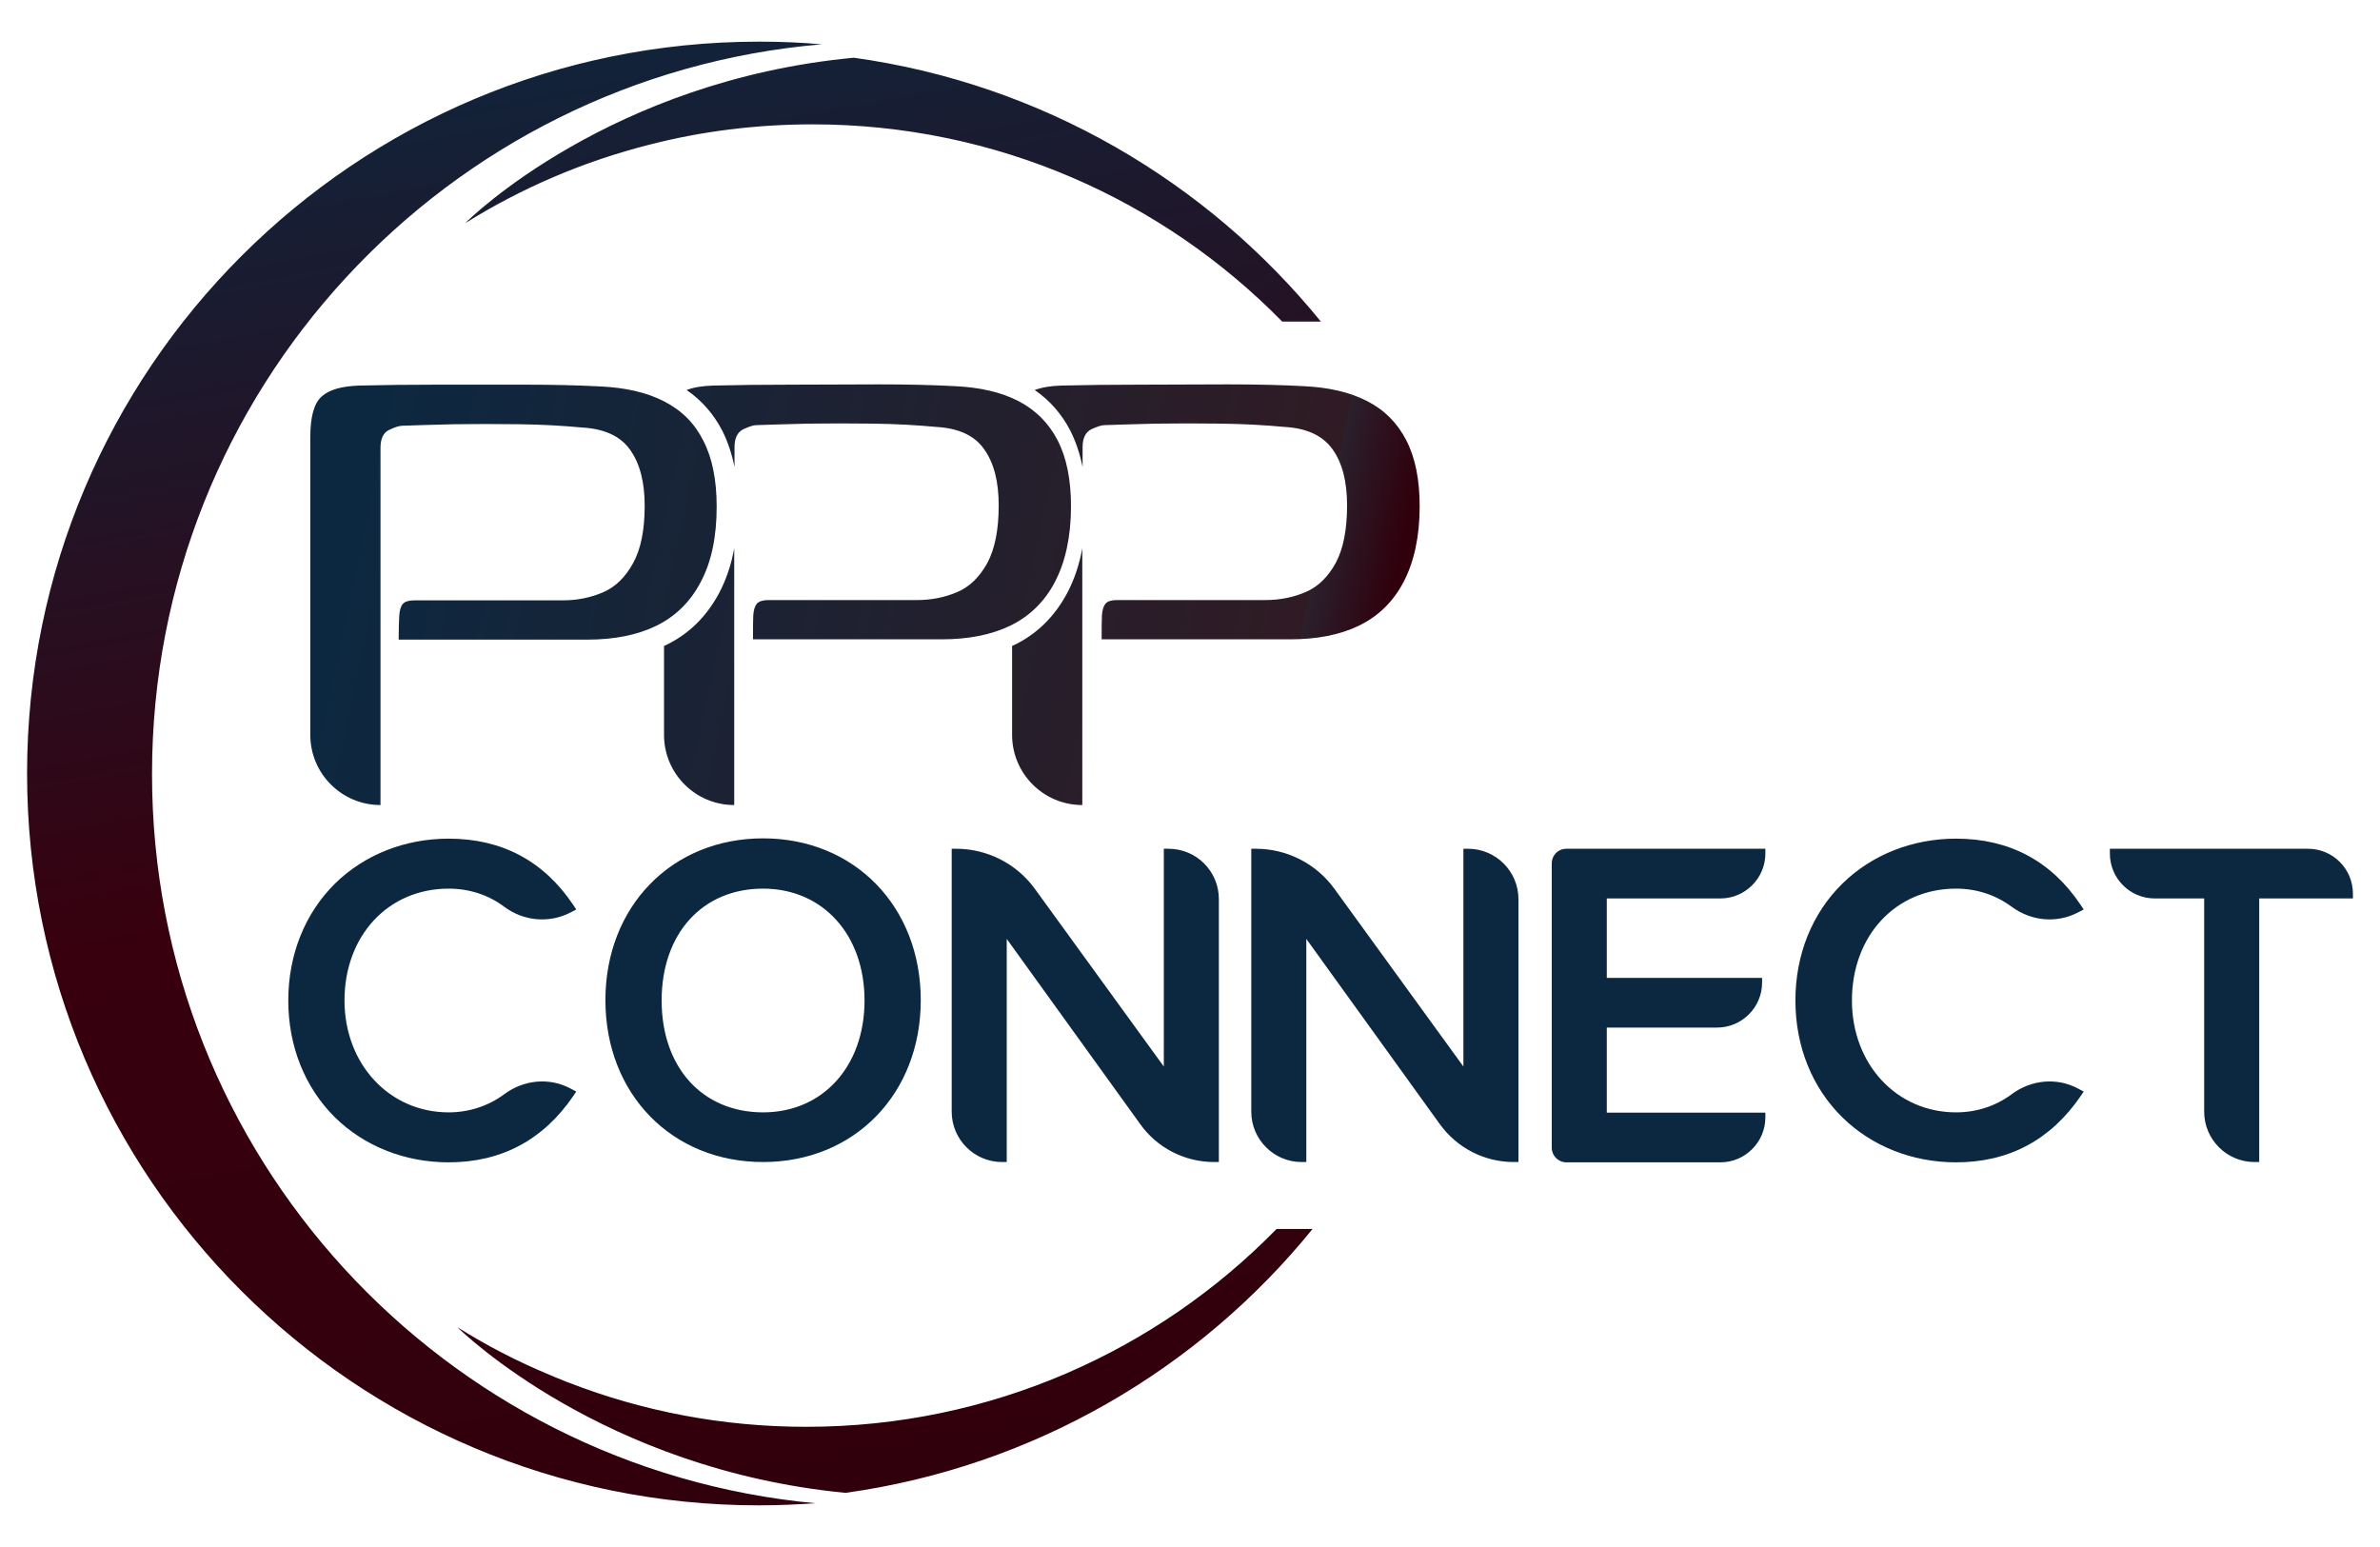 <?xml version="1.0" encoding="UTF-8"?>
<!-- Generator: Adobe Illustrator 21.0.0, SVG Export Plug-In . SVG Version: 6.00 Build 0)  -->
<svg xmlns="http://www.w3.org/2000/svg" xmlns:xlink="http://www.w3.org/1999/xlink" version="1.1" id="Camada_1" x="0px" y="0px" viewBox="0 0 800 520" style="enable-background:new 0 0 800 520;" xml:space="preserve">
<style type="text/css">
	.st0{fill:url(#SVGID_1_);}
	.st1{fill:url(#SVGID_2_);}
	.st2{fill:#0C2840;}
</style>
<g id="Camada_x0020_1">
	<g id="_2103509602160">
		
			<linearGradient id="SVGID_1_" gradientUnits="userSpaceOnUse" x1="127.012" y1="8846.767" x2="3791.793" y2="28392.299" gradientTransform="matrix(2.834666e-02 0 0 2.834666e-02 182.671 -269.996)">
			<stop offset="0" style="stop-color:#0C2840"></stop>
			<stop offset="0.541" style="stop-color:#38000E"></stop>
			<stop offset="1" style="stop-color:#30000D"></stop>
		</linearGradient>
		<path class="st0" d="M441.2,413.1h-12.1c-40.1,41-96.1,66.5-158.1,66.5l0,0c-28.1,0-54.9-5.2-79.7-14.8l0,0    c-0.9-0.3-1.6-0.6-2.5-1l0,0c-1.3-0.5-2.6-1-3.9-1.6l0,0c-10.9-4.5-21.3-9.9-31.2-16.1l0,0c1.5,1.4,48.9,47.8,130.5,55.7l0,0    C347.4,493,402.9,460.3,441.2,413.1z M156.4,75c18.9-11.8,39.8-20.8,62-26.4l0,0c17.5-4.5,35.9-6.8,54.7-6.8l0,0    c61.9,0,117.8,25.4,157.9,66.3l0,0h13c-38.4-47.2-93.8-79.9-157-88.7C205.2,27.1,157.8,73.5,156.4,75L156.4,75z M255.7,14h-0.3    h-0.3c-135.8,0-246,110.1-246,246l0,0c0,135.9,110.2,246,246,246l0,0c6.4,0,12.8-0.3,19-0.7l0,0c-125.1-11.7-223-117-223-245.1    l0,0c0-128.9,99-234.6,225.1-245.3C269.5,14.3,262.6,14,255.7,14z"></path>
		
			<linearGradient id="SVGID_2_" gradientUnits="userSpaceOnUse" x1="-2185.928" y1="15361.394" x2="9773.781" y2="17906.014" gradientTransform="matrix(2.834666e-02 0 0 2.834666e-02 182.671 -269.996)">
			<stop offset="0" style="stop-color:#0C2840"></stop>
			<stop offset="0.922" style="stop-color:#301B24"></stop>
			<stop offset="0.922" style="stop-color:#2A202C"></stop>
			<stop offset="1" style="stop-color:#30000D"></stop>
		</linearGradient>
		<path class="st1" d="M383.3,129.3c-9.7,0-18.5,0.1-26.5,0.3l0,0c-3.6,0.1-6.6,0.6-9,1.5l0,0c5.1,3.5,9.1,8.1,12,13.7l0,0    c1.8,3.6,3.2,7.7,4.1,12.2l0,0v-6.7c0-3.1,1-5,2.9-6l0,0c2-0.9,3.4-1.4,4.5-1.4l0,0c4.7-0.2,10.5-0.3,17.3-0.5l0,0    c6.9-0.1,14.2-0.1,21.9,0l0,0c7.8,0.1,14.8,0.5,21.2,1.1l0,0c7.5,0.4,12.9,2.9,16.2,7.5l0,0c3.3,4.6,4.9,10.9,4.9,18.9l0,0    c0,8.2-1.3,14.6-3.8,19.3l0,0c-2.6,4.7-5.9,8-10.1,9.8l0,0c-4.2,1.8-8.7,2.7-13.6,2.7l0,0h-49.9c-1.8,0-3.1,0.4-3.8,1.2l0,0    c-0.7,0.9-1.1,2.2-1.2,4l0,0c-0.1,1.8-0.1,4.5-0.1,8l0,0h63.4c9,0,16.7-1.5,23.1-4.6l0,0c6.4-3.1,11.5-8,15-14.7l0,0    c3.5-6.7,5.4-15.2,5.4-25.4l0,0c0-9-1.5-16.4-4.5-22.2l0,0c-3-5.8-7.3-10.2-13.2-13.2l0,0c-5.8-3-12.9-4.6-21.3-5l0,0    c-7.3-0.4-15.9-0.6-25.6-0.6l0,0L383.3,129.3L383.3,129.3z M147.3,129.3c-9.7,0-18.5,0.1-26.5,0.3l0,0c-6,0.2-10.2,1.4-12.7,3.7    l0,0c-2.6,2.3-3.8,6.9-3.8,13.8l0,0v61.6V247c0,13,10.5,23.6,23.6,23.6v-60.2v-59.9c0-3.1,1-5.1,2.9-6l0,0    c1.9-0.9,3.4-1.4,4.5-1.4l0,0c4.7-0.2,10.5-0.3,17.3-0.5l0,0c6.9-0.1,14.1-0.1,21.9,0l0,0c7.8,0.1,14.8,0.5,21.1,1.1l0,0    c7.5,0.4,13,2.9,16.2,7.5l0,0c3.3,4.6,4.9,10.9,4.9,18.8l0,0c0,8.2-1.3,14.6-3.9,19.3l0,0c-2.6,4.7-5.9,8-10.1,9.8l0,0    c-4.2,1.8-8.7,2.7-13.6,2.7l0,0h-17.8h-18.5h-13.6c-1.8,0-3.1,0.4-3.8,1.2l0,0c-0.7,0.8-1.1,2.2-1.2,4l0,0c-0.1,1.8-0.2,4.5-0.2,8    l0,0h32h31.4c9,0,16.7-1.5,23.1-4.6l0,0c6.4-3.1,11.5-8,15-14.7l0,0c3.6-6.7,5.4-15.2,5.4-25.4c0-9-1.5-16.4-4.5-22.2l0,0    c-2.9-5.8-7.3-10.2-13.2-13.2l0,0c-5.8-3-12.9-4.6-21.3-5l0,0c-7.4-0.4-15.9-0.6-25.6-0.6l0,0L147.3,129.3L147.3,129.3z     M266.3,129.3c-9.7,0-18.5,0.1-26.5,0.3l0,0c-3.7,0.1-6.7,0.6-9,1.5l0,0c5.1,3.5,9.1,8.1,12,13.7l0,0c1.8,3.6,3.2,7.7,4.1,12.2    l0,0v-6.7c0-3.1,1-5,2.9-6l0,0c2-0.9,3.4-1.4,4.5-1.4l0,0c4.7-0.2,10.5-0.3,17.3-0.5l0,0c6.9-0.1,14.1-0.1,21.9,0l0,0    c7.8,0.1,14.8,0.5,21.1,1.1l0,0c7.6,0.4,13,2.9,16.2,7.5l0,0c3.3,4.6,4.9,10.9,4.9,18.9l0,0c0,8.2-1.3,14.6-3.8,19.3l0,0    c-2.6,4.7-5.9,8-10.1,9.8l0,0c-4.2,1.8-8.7,2.7-13.6,2.7l0,0h-49.9c-1.8,0-3.1,0.4-3.9,1.2l0,0c-0.7,0.9-1.1,2.2-1.2,4l0,0    c-0.1,1.8-0.1,4.5-0.1,8l0,0h63.4c9,0,16.7-1.5,23.1-4.6l0,0c6.4-3.1,11.5-8,15-14.7l0,0c3.5-6.7,5.4-15.2,5.4-25.4    c0-9-1.5-16.4-4.5-22.2l0,0c-3-5.8-7.4-10.2-13.2-13.2l0,0c-5.8-3-12.9-4.6-21.3-5l0,0c-7.3-0.4-15.9-0.6-25.6-0.6l0,0    L266.3,129.3L266.3,129.3z M241.8,199.2c-4.3,8.1-10.4,14.1-18.3,17.8l0,0c-0.1,0.1-0.2,0.1-0.3,0.1l0,0V247    c0,13,10.5,23.6,23.6,23.6v-86.3C245.8,189.8,244.1,194.8,241.8,199.2L241.8,199.2z M340.2,217.1V247c0,13,10.5,23.6,23.6,23.6    v-86.3c-1,5.5-2.7,10.5-5,14.9l0,0c-4.3,8.1-10.4,14.1-18.3,17.8l0,0C340.4,217,340.4,217.1,340.2,217.1z"></path>
		<path class="st2" d="M775.8,285.3h-66.6v1.6c0,8.3,6.7,15.1,15.1,15.1h16.6v71.7c0,9.3,7.6,16.9,16.9,16.9h1.6V302h31.5v-1.6    C790.9,292.1,784.2,285.3,775.8,285.3z M521.6,290.2v95.6c0,2.7,2.2,4.9,4.9,4.9h51.8c8.3,0,15.1-6.8,15.1-15.1V374h-53.3v-28.6    h37.1c8.3,0,15.1-6.8,15.1-15.1v-1.6h-52.2V302h38.2c8.3,0,15.1-6.8,15.1-15.1v-1.6h-66.9C523.7,285.3,521.6,287.5,521.6,290.2z     M493.5,285.3h-1.6v73.2l-43.4-59.8c-6.1-8.4-15.9-13.4-26.3-13.4h-1.6v88.4c0,9.3,7.6,16.9,16.9,16.9h1.6v-75l44.9,62.3    c5.8,8,15,12.7,24.8,12.7h1.6v-88.4C510.4,292.9,502.8,285.3,493.5,285.3z M392.8,285.3h-1.6v73.2l-43.4-59.8    c-6.1-8.4-16-13.4-26.3-13.4h-1.6v88.4c0,9.3,7.6,16.9,16.9,16.9h1.6v-75l44.9,62.3c5.7,8,15,12.7,24.8,12.7h1.6v-88.4    C409.7,292.9,402.2,285.3,392.8,285.3z M290.6,336.3c0,22.1-14,37.6-34.1,37.6c-20.4,0-34.1-15.1-34.1-37.6s13.7-37.6,34.1-37.6    C276.5,298.7,290.6,314.1,290.6,336.3z M256.5,281.8c-30.7,0-53,22.9-53,54.4s22.3,54.4,53,54.4s53-22.9,53-54.4    S287.2,281.8,256.5,281.8z M169.5,367.8c-5.4,4-11.9,6.1-18.7,6.1c-19.9,0-35-16.2-35-37.6c0-21.8,14.7-37.6,35-37.6    c6.9,0,13.4,2.1,18.7,6.1c6.6,4.9,15.2,5.6,22.3,1.9l1.9-1l-1-1.5c-9.9-14.8-24-22.3-41.9-22.3c-14.7,0-28.3,5.4-38.2,15.1    c-10.1,10-15.7,23.9-15.7,39.3s5.6,29.3,15.7,39.3c9.9,9.7,23.5,15.1,38.2,15.1c17.7,0,31.8-7.5,41.9-22.3l1-1.5l-1.9-1    C184.7,362.1,176.1,362.9,169.5,367.8z M676.2,367.8c-5.4,4-11.8,6.1-18.7,6.1c-20,0-35-16.2-35-37.6c0-21.8,14.7-37.6,35-37.6    c6.9,0,13.3,2.1,18.7,6.1c6.7,4.9,15.2,5.6,22.3,1.9l1.9-1l-1-1.5c-9.9-14.8-24-22.3-41.9-22.3c-14.7,0-28.3,5.4-38.2,15.1    c-10.2,10-15.8,23.9-15.8,39.3s5.6,29.3,15.8,39.3c9.9,9.7,23.5,15.1,38.2,15.1c17.7,0,31.8-7.5,41.9-22.3l1-1.5l-1.9-1    C691.4,362.1,682.8,362.9,676.2,367.8z"></path>
	</g>
</g>
</svg>
